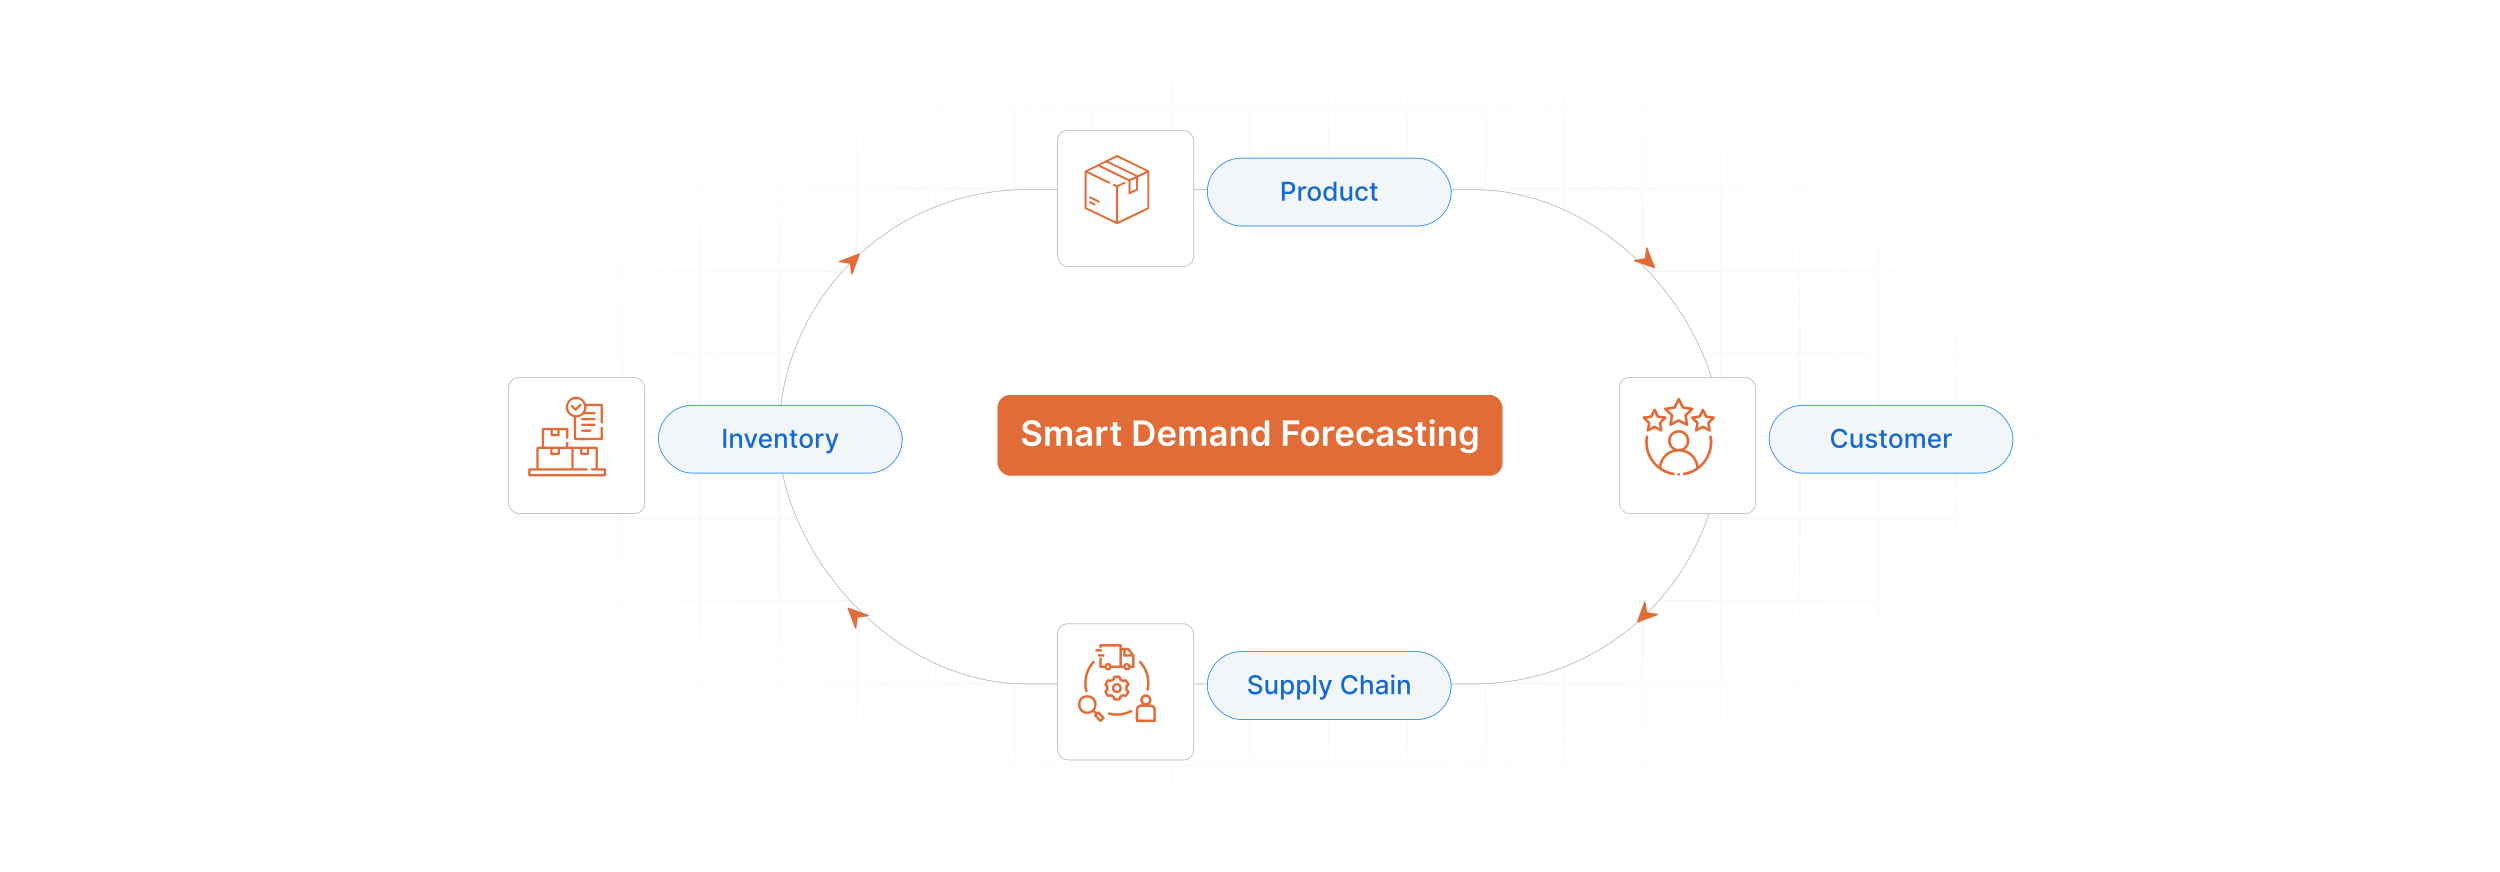 <?xml version="1.0" encoding="UTF-8"?>
<svg id="Layer_1" data-name="Layer 1" xmlns="http://www.w3.org/2000/svg" xmlns:xlink="http://www.w3.org/1999/xlink" viewBox="0 0 860 300">
  <defs>
    <filter id="luminosity-invert" x="39.647" y="-.272" width="782.115" height="300.272" color-interpolation-filters="sRGB" filterUnits="userSpaceOnUse">
      <feColorMatrix result="cm" values="-1 0 0 0 1 0 -1 0 0 1 0 0 -1 0 1 0 0 0 1 0"/>
    </filter>
    <radialGradient id="radial-gradient" cx="439.235" cy="148.479" fx="439.235" fy="148.479" r="298.487" gradientTransform="translate(0 74.962) scale(1 .495)" gradientUnits="userSpaceOnUse">
      <stop offset=".123" stop-color="#000" stop-opacity=".95"/>
      <stop offset="1" stop-color="#000" stop-opacity="0"/>
    </radialGradient>
    <mask id="mask" x="39.647" y="-.272" width="782.115" height="300.272" maskUnits="userSpaceOnUse">
      <g filter="url(#luminosity-invert)">
        <rect x="39.647" y="-.272" width="782.115" height="300.272" fill="url(#radial-gradient)"/>
      </g>
    </mask>
    <filter id="drop-shadow-1" x="345.32" y="196.16" width="83.52" height="83.52" filterUnits="userSpaceOnUse">
      <feOffset dx="3" dy="3"/>
      <feGaussianBlur result="blur" stdDeviation="6"/>
      <feFlood flood-color="#000" flood-opacity=".07"/>
      <feComposite in2="blur" operator="in"/>
      <feComposite in="SourceGraphic"/>
    </filter>
    <filter id="drop-shadow-2" x="345.32" y="26.24" width="83.52" height="84" filterUnits="userSpaceOnUse">
      <feOffset dx="3" dy="3"/>
      <feGaussianBlur result="blur-2" stdDeviation="6"/>
      <feFlood flood-color="#000" flood-opacity=".07"/>
      <feComposite in2="blur-2" operator="in"/>
      <feComposite in="SourceGraphic"/>
    </filter>
    <filter id="drop-shadow-3" x="538.76" y="111.68" width="83.52" height="83.52" filterUnits="userSpaceOnUse">
      <feOffset dx="3" dy="3"/>
      <feGaussianBlur result="blur-3" stdDeviation="6"/>
      <feFlood flood-color="#000" flood-opacity=".07"/>
      <feComposite in2="blur-3" operator="in"/>
      <feComposite in="SourceGraphic"/>
    </filter>
    <filter id="drop-shadow-4" x="156.68" y="111.68" width="83.52" height="83.52" filterUnits="userSpaceOnUse">
      <feOffset dx="3" dy="3"/>
      <feGaussianBlur result="blur-4" stdDeviation="6"/>
      <feFlood flood-color="#000" flood-opacity=".07"/>
      <feComposite in2="blur-4" operator="in"/>
      <feComposite in="SourceGraphic"/>
    </filter>
  </defs>
  <rect y="0" width="860" height="300" fill="#fff"/>
  <g mask="url(#mask)">
    <g opacity=".4">
      <path d="M808.41,291.922H51.59V8.078h756.819v283.845ZM52.09,291.422h755.819V8.578H52.09v282.845Z" fill="#e6e6e6" stroke="#d6d6d6" stroke-miterlimit="10" stroke-width=".25"/>
      <rect x="51.84" y="36.413" width="756.319" height=".5" fill="#e6e6e6" stroke="#d6d6d6" stroke-miterlimit="10" stroke-width=".25"/>
      <rect x="51.84" y="64.747" width="756.319" height=".5" fill="#e6e6e6" stroke="#d6d6d6" stroke-miterlimit="10" stroke-width=".25"/>
      <rect x="51.84" y="93.082" width="756.319" height=".5" fill="#e6e6e6" stroke="#d6d6d6" stroke-miterlimit="10" stroke-width=".25"/>
      <rect x="51.84" y="121.415" width="756.319" height=".5" fill="none" stroke="#d6d6d6" stroke-miterlimit="10" stroke-width=".25"/>
      <rect x="51.84" y="149.75" width="756.319" height=".5" fill="#e6e6e6" stroke="#d6d6d6" stroke-miterlimit="10" stroke-width=".25"/>
      <rect x="51.84" y="178.084" width="756.319" height=".5" fill="#e6e6e6" stroke="#d6d6d6" stroke-miterlimit="10" stroke-width=".25"/>
      <rect x="51.84" y="206.418" width="756.319" height=".5" fill="#e6e6e6" stroke="#d6d6d6" stroke-miterlimit="10" stroke-width=".25"/>
      <rect x="51.84" y="234.753" width="756.319" height=".5" fill="#e6e6e6" stroke="#d6d6d6" stroke-miterlimit="10" stroke-width=".25"/>
      <rect x="51.84" y="263.087" width="756.319" height=".5" fill="#e6e6e6" stroke="#d6d6d6" stroke-miterlimit="10" stroke-width=".25"/>
      <rect x="780.898" y="8.328" width=".5" height="283.345" fill="#e6e6e6" stroke="#d6d6d6" stroke-miterlimit="10" stroke-width=".25"/>
      <rect x="753.887" y="8.328" width=".5" height="283.345" fill="#e6e6e6" stroke="#d6d6d6" stroke-miterlimit="10" stroke-width=".25"/>
      <rect x="726.875" y="8.328" width=".5" height="283.345" fill="#e6e6e6" stroke="#d6d6d6" stroke-miterlimit="10" stroke-width=".25"/>
      <rect x="699.864" y="8.328" width=".5" height="283.345" fill="#e6e6e6" stroke="#d6d6d6" stroke-miterlimit="10" stroke-width=".25"/>
      <rect x="672.852" y="8.328" width=".5" height="283.345" fill="#e6e6e6" stroke="#d6d6d6" stroke-miterlimit="10" stroke-width=".25"/>
      <rect x="645.841" y="8.328" width=".5" height="283.345" fill="#e6e6e6" stroke="#d6d6d6" stroke-miterlimit="10" stroke-width=".25"/>
      <rect x="618.83" y="8.328" width=".5" height="283.345" fill="#e6e6e6" stroke="#d6d6d6" stroke-miterlimit="10" stroke-width=".25"/>
      <rect x="591.818" y="8.328" width=".5" height="283.345" fill="#e6e6e6" stroke="#d6d6d6" stroke-miterlimit="10" stroke-width=".25"/>
      <rect x="564.807" y="8.328" width=".5" height="283.345" fill="#e6e6e6" stroke="#d6d6d6" stroke-miterlimit="10" stroke-width=".25"/>
      <rect x="537.795" y="8.328" width=".5" height="283.345" fill="#e6e6e6" stroke="#d6d6d6" stroke-miterlimit="10" stroke-width=".25"/>
      <rect x="510.784" y="8.328" width=".5" height="283.345" fill="#e6e6e6" stroke="#d6d6d6" stroke-miterlimit="10" stroke-width=".25"/>
      <rect x="483.772" y="8.328" width=".5" height="283.345" fill="#e6e6e6" stroke="#d6d6d6" stroke-miterlimit="10" stroke-width=".25"/>
      <rect x="456.761" y="8.328" width=".5" height="283.345" fill="#e6e6e6" stroke="#d6d6d6" stroke-miterlimit="10" stroke-width=".25"/>
      <rect x="429.75" y="8.328" width=".5" height="283.345" fill="#e6e6e6" stroke="#d6d6d6" stroke-miterlimit="10" stroke-width=".25"/>
      <rect x="402.738" y="8.328" width=".5" height="283.345" fill="#e6e6e6" stroke="#d6d6d6" stroke-miterlimit="10" stroke-width=".25"/>
      <rect x="375.727" y="8.328" width=".5" height="283.345" fill="#e6e6e6" stroke="#d6d6d6" stroke-miterlimit="10" stroke-width=".25"/>
      <rect x="348.716" y="8.328" width=".5" height="283.345" fill="#e6e6e6" stroke="#d6d6d6" stroke-miterlimit="10" stroke-width=".25"/>
      <rect x="321.704" y="8.328" width=".5" height="283.345" fill="#e6e6e6" stroke="#d6d6d6" stroke-miterlimit="10" stroke-width=".25"/>
      <rect x="294.693" y="8.328" width=".5" height="283.345" fill="#e6e6e6" stroke="#d6d6d6" stroke-miterlimit="10" stroke-width=".25"/>
      <rect x="267.682" y="8.328" width=".5" height="283.345" fill="#e6e6e6" stroke="#d6d6d6" stroke-miterlimit="10" stroke-width=".25"/>
      <rect x="240.67" y="8.328" width=".5" height="283.345" fill="#e6e6e6" stroke="#d6d6d6" stroke-miterlimit="10" stroke-width=".25"/>
      <rect x="213.659" y="8.328" width=".5" height="283.345" fill="#e6e6e6" stroke="#d6d6d6" stroke-miterlimit="10" stroke-width=".25"/>
      <rect x="186.648" y="8.328" width=".5" height="283.345" fill="#e6e6e6" stroke="#d6d6d6" stroke-miterlimit="10" stroke-width=".25"/>
      <rect x="159.636" y="8.328" width=".5" height="283.345" fill="#e6e6e6" stroke="#d6d6d6" stroke-miterlimit="10" stroke-width=".25"/>
      <rect x="132.625" y="8.328" width=".5" height="283.345" fill="#e6e6e6" stroke="#d6d6d6" stroke-miterlimit="10" stroke-width=".25"/>
      <rect x="105.613" y="8.328" width=".5" height="283.345" fill="#e6e6e6" stroke="#d6d6d6" stroke-miterlimit="10" stroke-width=".25"/>
      <rect x="78.602" y="8.328" width=".5" height="283.345" fill="#e6e6e6" stroke="#d6d6d6" stroke-miterlimit="10" stroke-width=".25"/>
    </g>
  </g>
  <rect x="267.932" y="65.247" width="324.137" height="170.007" rx="85.003" ry="85.003" fill="#fff" stroke="#b2b2b2" stroke-miterlimit="10" stroke-width=".25"/>
  <g>
    <rect x="360.798" y="211.578" width="46.852" height="46.852" rx="3.586" ry="3.586" fill="#fff" filter="url(#drop-shadow-1)" stroke="#b2b2b2" stroke-miterlimit="10" stroke-width=".25"/>
    <g>
      <rect x="415.311" y="224.173" width="83.891" height="23.334" rx="11.667" ry="11.667" fill="#f2f6f9" stroke="#037af2" stroke-miterlimit="10" stroke-width=".25"/>
      <g>
        <path d="M431.81,233.039c-.804,0-1.311.412-1.311.966-.003.625.676.864,1.187.995l.638.166c.829.204,1.878.66,1.878,1.837,0,1.107-.883,1.914-2.417,1.914-1.464,0-2.379-.731-2.443-1.914h.988c.058.711.689,1.049,1.448,1.049.839,0,1.448-.421,1.448-1.059,0-.581-.539-.81-1.237-.995l-.771-.21c-1.05-.284-1.7-.816-1.7-1.725,0-1.126,1.004-1.875,2.315-1.875,1.326,0,2.251.759,2.28,1.805h-.95c-.07-.603-.603-.954-1.353-.954Z" fill="#136ad1"/>
        <path d="M438.417,233.909h.957v4.898h-.938v-.848h-.052c-.226.523-.727.912-1.463.912-.941,0-1.607-.632-1.607-1.847v-3.116h.953v3.001c0,.666.408,1.094.998,1.094.536,0,1.154-.396,1.151-1.228v-2.867Z" fill="#136ad1"/>
        <path d="M440.664,233.909h.932v.794h.079c.169-.303.498-.858,1.406-.858,1.184,0,2.058.935,2.058,2.523,0,1.585-.861,2.535-2.048,2.535-.893,0-1.243-.545-1.416-.858h-.057v2.599h-.954v-6.735ZM442.877,238.09c.852,0,1.299-.749,1.299-1.731,0-.973-.435-1.703-1.299-1.703-.832,0-1.278.679-1.278,1.703,0,1.03.459,1.731,1.278,1.731Z" fill="#136ad1"/>
        <path d="M446.219,233.909h.932v.794h.079c.169-.303.498-.858,1.406-.858,1.184,0,2.058.935,2.058,2.523,0,1.585-.861,2.535-2.048,2.535-.893,0-1.243-.545-1.416-.858h-.057v2.599h-.954v-6.735ZM448.432,238.09c.852,0,1.299-.749,1.299-1.731,0-.973-.435-1.703-1.299-1.703-.832,0-1.278.679-1.278,1.703,0,1.03.459,1.731,1.278,1.731Z" fill="#136ad1"/>
        <path d="M452.728,238.808h-.954v-6.531h.954v6.531Z" fill="#136ad1"/>
        <path d="M453.944,240.6l.23-.791c.526.14.867.086,1.106-.552l.141-.386-1.792-4.962h1.02l1.24,3.801h.051l1.241-3.801h1.023l-2.041,5.613c-.277.762-.791,1.19-1.582,1.19-.297,0-.536-.064-.638-.111Z" fill="#136ad1"/>
        <path d="M466.003,234.4c-.163-.845-.861-1.314-1.693-1.314-1.126,0-1.968.871-1.968,2.456,0,1.598.845,2.456,1.964,2.456.826,0,1.528-.459,1.697-1.295l.995.003c-.214,1.292-1.264,2.191-2.698,2.191-1.696,0-2.938-1.266-2.938-3.355s1.247-3.355,2.938-3.355c1.381,0,2.475.816,2.698,2.213h-.995Z" fill="#136ad1"/>
        <path d="M469.069,238.808h-.954v-6.531h.941v2.43h.06c.23-.529.689-.861,1.451-.861,1.008,0,1.677.625,1.677,1.847v3.116h-.953v-3.001c0-.717-.393-1.135-1.049-1.135-.68,0-1.174.446-1.174,1.228v2.908Z" fill="#136ad1"/>
        <path d="M473.303,237.423c0-1.113.95-1.355,1.879-1.463.88-.102,1.237-.096,1.237-.443v-.022c0-.555-.316-.877-.932-.877-.641,0-.998.335-1.139.683l-.895-.204c.318-.893,1.135-1.25,2.022-1.25.778,0,1.9.284,1.9,1.71v3.253h-.931v-.67h-.038c-.182.367-.638.778-1.448.778-.931,0-1.655-.529-1.655-1.493ZM476.422,237.041v-.632c-.137.137-.87.22-1.18.262-.552.073-1.005.255-1.005.766,0,.472.389.714.928.714.795,0,1.257-.53,1.257-1.11Z" fill="#136ad1"/>
        <path d="M478.534,232.586c0-.313.272-.571.604-.571.328,0,.603.258.603.571,0,.312-.274.567-.603.567-.332,0-.604-.255-.604-.567ZM478.655,233.909h.954v4.898h-.954v-4.898Z" fill="#136ad1"/>
        <path d="M481.85,238.808h-.954v-4.898h.916v.797h.06c.227-.52.708-.861,1.444-.861,1.001,0,1.668.635,1.668,1.847v3.116h-.954v-3.001c0-.711-.392-1.135-1.039-1.135-.663,0-1.142.446-1.142,1.228v2.908Z" fill="#136ad1"/>
      </g>
    </g>
    <g>
      <path d="M385.67,221.554c.066.057.271.22.271.298v1.001h2.3l.189.136,1.829,2.338c-.089,1.273.158,2.807.013,4.049-.075.639-.921.34-1.372.403-.482,1.156-1.972,1.157-2.454,0h-4.041c-.456,1.135-1.99,1.173-2.426.011-.323-.077-1.832.183-1.832-.306v-3.166h.866v2.598h.974c.365-1.152,2.017-1.151,2.381,0h2.706v-6.494h-6.062v.433h-.866v-1.001c0-.078.204-.24.271-.298h7.253ZM386.373,223.718h-.433v5.195l.533-.009c.409-1.141,1.99-1.14,2.399,0l.533.009v-3.031h-2.733c-.064,0-.298-.234-.298-.298v-1.867ZM387.239,223.718v1.299h1.678l-.986-1.287-.692-.012ZM381.054,228.924c-.498.109-.388.983.246.845.498-.109.388-.983-.246-.845ZM387.549,228.924c-.498.109-.388.983.246.845.498-.109.388-.983-.246-.845Z" fill="#e16c37"/>
      <path d="M397.631,248.125c-.121.16-.234.29-.458.273-1.936-.138-4.105.174-6.013,0-.322-.029-.431-.139-.46-.46-.12-1.313.083-2.822.017-4.156.03-.584.852-1.448,1.42-1.448h.785c-1.303-1.106-.671-3.334,1.053-3.465,1.956-.149,2.869,2.179,1.436,3.465.925-.09,1.788.23,2.122,1.153l.097.309v4.329ZM393.992,239.752c-1.344.182-1.121,2.304.305,2.146,1.388-.154,1.201-2.35-.305-2.146ZM396.765,247.53v-3.653c0-.285-.455-.634-.735-.672-1.142-.155-2.639.086-3.814.019-.238.018-.646.437-.646.652v3.653h5.196Z" fill="#e16c37"/>
      <path d="M385.678,233.397l.786.431c.971-.625,1.451.266,1.847,1.023.133.254.271.436.224.743-.071.467-.532.554-.582.717-.03.098-.029.578-.013.696.038.281.49.301.586.767.085.413-.439,1.21-.69,1.559-.276.384-.566.575-1.06.407-.158-.054-.194-.199-.386-.125-.206.079-.451.362-.713.401.035.419-.189.872-.614.983-.281.073-1.379.074-1.671.013-.445-.094-.694-.563-.655-.996l-.786-.431c-.62.346-.99.285-1.393-.286-.358-.507-.969-1.348-.466-1.902.115-.127.369-.161.384-.282l-.014-.804c-.355-.302-.67-.477-.561-1.015.045-.223.742-1.378.922-1.512.239-.178.537-.206.815-.111.097.033.197.146.28.159.117.018.307-.178.431-.253.078-.047.376-.163.387-.181.032-.053-.003-.23.021-.331.064-.269.305-.592.581-.664.238-.062,1.55-.057,1.773.016.38.124.605.595.564.978ZM384.804,233.243h-1.191c.041.343-.046.629-.328.836-.123.09-1.055.594-1.173.613-.299.049-.513-.019-.746-.201l-.562.899c-.009.101.432.289.511.557.051.174.056,1.29.013,1.479-.017.074-.129.247-.183.304-.145.149-.392.142-.305.367.031.081.477.822.526.826.232-.181.448-.251.746-.201.139.023,1.035.511,1.173.613.281.207.369.493.328.836h1.191c-.041-.343.046-.629.328-.836.123-.09,1.055-.594,1.173-.613.269-.044.547.005.745.203l.563-.901c-.23-.276-.497-.304-.538-.746-.033-.351-.058-1.327.164-1.573.142-.157.428-.155.338-.389-.03-.079-.478-.826-.527-.828-.198.197-.476.247-.745.203-.118-.019-1.05-.523-1.173-.613-.281-.207-.369-.493-.328-.836Z" fill="#e16c37"/>
      <path d="M373.478,239.156c2.858-.358,4.644,2.356,3.326,4.895-.042.08-.152.159-.167.217-.043.159.503.574.624.716.136.024.319-.508.798-.26l1.971,1.979-.04.425c-.35.229-.932,1.084-1.262,1.228-.191.083-.287.044-.446-.067-.622-.435-1.268-1.403-1.892-1.896-.297-.468.291-.613.235-.826l-.589-.609c-.804.511-1.593.732-2.558.611-3.549-.445-3.547-5.968,0-6.412ZM373.642,240.023c-3.256.417-2.147,5.753,1.217,4.572,2.574-.904,1.767-4.955-1.217-4.572ZM377.802,245.694c-.104.114-.447.348-.408.499.019.072.951,1.004,1.047,1.069.05.034.087.07.154.045l.413-.447-1.206-1.167Z" fill="#e16c37"/>
      <path d="M374.193,237.894l-.806.218c-1.033-3.453-.249-7.306,1.978-10.112l.749-.816.568.613c-2.542,2.664-3.48,6.537-2.488,10.097Z" fill="#e16c37"/>
      <path d="M395.141,237.681l-.866-.217c.887-3.392-.135-7.187-2.596-9.659l.578-.562c.153-.04.5.432.61.564,2.265,2.698,3.106,6.442,2.274,9.875Z" fill="#e16c37"/>
      <path d="M389.239,244.123l.381.755c-2.59,1.356-5.747,1.807-8.556.888l.223-.777c2.192.588,4.486.507,6.614-.286.455-.17.893-.422,1.337-.58Z" fill="#e16c37"/>
      <rect x="376.847" y="223.286" width="2.165" height=".866" fill="#e16c37"/>
      <rect x="377.713" y="225.017" width="2.165" height=".866" fill="#e16c37"/>
      <path d="M383.925,234.989c2.562-.372,2.683,3.631.149,3.448-2.047-.147-2.119-3.162-.149-3.448ZM384.032,235.854c-1.059.171-.841,1.921.353,1.706,1.038-.187.863-1.903-.353-1.706Z" fill="#e16c37"/>
    </g>
  </g>
  <g>
    <rect x="360.798" y="41.821" width="46.852" height="46.852" rx="3.586" ry="3.586" fill="#fff" filter="url(#drop-shadow-2)" stroke="#b2b2b2" stroke-miterlimit="10" stroke-width=".25"/>
    <g>
      <path d="M384.389,53.343l10.965,5.375v13.053c-.072.127-.433.273-.582.347-3.116,1.559-6.284,3.072-9.436,4.556-.205.096-.957.481-1.108.475l-10.686-5.124c-.175-.089-.339-.143-.448-.319v-12.924l11.017-5.439h.279ZM394.244,58.876l-9.979-4.778-2.851,1.338.06.103,9.874,4.767,2.896-1.43ZM390.525,60.643l-9.89-4.735c-.739.172-1.372.695-2.103.923l9.935,4.826,1.998-.91.06-.103ZM394.709,59.48l-3.185,1.534-.058,4.359c-.069.161-.94.548-1.157.656-.443.22-1.171.62-1.61.761-.253.081-.389.026-.498-.22l.002-4.139-.077-.155-10.372-5.018-3.498,1.665,7.516,3.618c.44.261.14.833-.345.623l-7.636-3.683v11.902l10.087,4.835v-11.902c-.311-.174-1.337-.419-1.033-.917.282-.463,1.07.334,1.463.305l2.561-1.188c.326.053.467.416.195.639l-2.442,1.161v11.902l10.087-4.835v-11.902ZM390.804,61.386l-1.906.907v3.603l1.906-.883v-3.626Z" fill="#e16c37"/>
      <path d="M374.8,67.579c.103-.031.227-.017.326.027.855.544,2.207.892,3.003,1.459.392.28.159.746-.296.621l-3.13-1.519c-.218-.129-.113-.526.096-.588Z" fill="#e16c37"/>
      <path d="M374.894,69.206c.105-.01.184.041.276.075.293.11,1.274.563,1.499.732.357.268.189.684-.23.653l-1.67-.798c-.29-.175-.235-.628.125-.662Z" fill="#e16c37"/>
    </g>
    <g>
      <rect x="415.311" y="54.416" width="83.891" height="23.334" rx="11.667" ry="11.667" fill="#f2f6f9" stroke="#037af2" stroke-miterlimit="10" stroke-width=".25"/>
      <g>
        <path d="M440.965,62.52h2.328c1.518,0,2.261.912,2.261,2.114,0,1.206-.749,2.121-2.264,2.121h-1.34v2.296h-.985v-6.531ZM443.2,65.919c.963,0,1.362-.545,1.362-1.285s-.399-1.269-1.375-1.269h-1.237v2.554h1.25Z" fill="#136ad1"/>
        <path d="M446.642,64.152h.921v.778h.052c.179-.526.663-.852,1.243-.852.269,0,.478.07.642.179l-.307.797c-.114-.057-.258-.096-.443-.096-.66,0-1.154.462-1.154,1.101v2.991h-.953v-4.898Z" fill="#136ad1"/>
        <path d="M449.828,66.624c0-1.524.902-2.536,2.283-2.536s2.283,1.011,2.283,2.536c0,1.515-.902,2.525-2.283,2.525s-2.283-1.011-2.283-2.525ZM453.432,66.621c0-.938-.421-1.735-1.317-1.735-.902,0-1.323.797-1.323,1.735,0,.941.421,1.728,1.323,1.728.896,0,1.317-.788,1.317-1.728Z" fill="#136ad1"/>
        <path d="M455.255,66.611c0-1.588.871-2.523,2.054-2.523.912,0,1.237.555,1.41.858h.057v-2.427h.954v6.531h-.932v-.762h-.079c-.173.312-.523.858-1.416.858-1.19,0-2.048-.95-2.048-2.535ZM458.792,66.602c0-1.024-.447-1.703-1.279-1.703-.861,0-1.295.731-1.295,1.703,0,.982.443,1.731,1.295,1.731.823,0,1.279-.701,1.279-1.731Z" fill="#136ad1"/>
        <path d="M464.203,64.152h.957v4.898h-.939v-.848h-.051c-.227.523-.727.912-1.464.912-.94,0-1.607-.632-1.607-1.847v-3.116h.954v3.001c0,.666.408,1.094.998,1.094.536,0,1.154-.396,1.151-1.228v-2.867Z" fill="#136ad1"/>
        <path d="M466.231,66.624c0-1.496.893-2.536,2.273-2.536,1.113,0,1.92.657,2.022,1.646h-.928c-.102-.46-.473-.842-1.078-.842-.798,0-1.327.66-1.327,1.71,0,1.068.52,1.741,1.327,1.741.545,0,.956-.312,1.078-.842h.928c-.105.954-.855,1.648-2.013,1.648-1.422,0-2.283-1.049-2.283-2.525Z" fill="#136ad1"/>
        <path d="M473.848,64.918h-1.005v2.694c0,.552.277.654.587.654.153,0,.272-.028.335-.042l.172.788c-.111.042-.315.099-.618.102-.753.016-1.433-.415-1.429-1.305v-2.892h-.718v-.766h.718v-1.174h.953v1.174h1.005v.766Z" fill="#136ad1"/>
      </g>
    </g>
  </g>
  <g>
    <rect x="554.062" y="126.824" width="46.852" height="46.852" rx="3.586" ry="3.586" fill="#fff" filter="url(#drop-shadow-3)" stroke="#b2b2b2" stroke-miterlimit="10" stroke-width=".25"/>
    <g>
      <rect x="608.575" y="139.42" width="83.891" height="23.334" rx="11.667" ry="11.667" fill="#f2f6f9" stroke="#037af2" stroke-miterlimit="10" stroke-width=".25"/>
      <g>
        <path d="M634.502,149.647c-.162-.845-.86-1.314-1.693-1.314-1.125,0-1.967.871-1.967,2.456,0,1.598.845,2.456,1.964,2.456.826,0,1.527-.459,1.696-1.295l.995.003c-.213,1.292-1.263,2.191-2.697,2.191-1.697,0-2.938-1.266-2.938-3.355s1.247-3.355,2.938-3.355c1.381,0,2.475.816,2.697,2.213h-.995Z" fill="#136ad1"/>
        <path d="M639.719,149.156h.956v4.898h-.938v-.848h-.051c-.227.523-.728.912-1.464.912-.94,0-1.607-.632-1.607-1.847v-3.116h.954v3.001c0,.666.408,1.094.998,1.094.535,0,1.154-.396,1.151-1.228v-2.867Z" fill="#136ad1"/>
        <path d="M644.771,150.505c-.111-.329-.386-.657-.979-.657-.542,0-.95.268-.947.644-.003.332.23.513.769.641l.778.179c.899.207,1.339.635,1.339,1.327,0,.887-.819,1.515-2.002,1.515-1.101,0-1.821-.488-1.98-1.355l.921-.141c.115.482.481.727,1.053.727.625,0,1.03-.296,1.03-.676,0-.306-.221-.517-.692-.622l-.829-.182c-.918-.204-1.339-.666-1.339-1.362,0-.867.784-1.451,1.891-1.451,1.059,0,1.655.498,1.853,1.26l-.864.153Z" fill="#136ad1"/>
        <path d="M649.074,149.921h-1.004v2.694c0,.552.277.654.587.654.152,0,.271-.028.334-.042l.173.788c-.112.042-.316.099-.619.102-.752.016-1.432-.415-1.429-1.305v-2.892h-.717v-.766h.717v-1.174h.954v1.174h1.004v.766Z" fill="#136ad1"/>
        <path d="M649.863,151.627c0-1.524.902-2.536,2.283-2.536s2.283,1.011,2.283,2.536c0,1.515-.902,2.525-2.283,2.525s-2.283-1.011-2.283-2.525ZM653.467,151.624c0-.938-.421-1.735-1.316-1.735-.903,0-1.324.797-1.324,1.735,0,.941.421,1.728,1.324,1.728.895,0,1.316-.788,1.316-1.728Z" fill="#136ad1"/>
        <path d="M655.503,149.156h.916v.797h.06c.204-.539.685-.861,1.333-.861.653,0,1.103.326,1.316.861h.052c.235-.523.765-.861,1.47-.861.887,0,1.512.558,1.512,1.678v3.285h-.953v-3.195c0-.664-.415-.944-.919-.944-.622,0-.982.428-.982,1.018v3.122h-.95v-3.256c0-.533-.366-.884-.896-.884-.542,0-1.004.46-1.004,1.12v3.02h-.954v-4.898Z" fill="#136ad1"/>
        <path d="M663.235,151.637c0-1.505.899-2.545,2.265-2.545,1.109,0,2.168.692,2.168,2.462v.338h-3.482c.025.944.574,1.473,1.391,1.473.542,0,.957-.236,1.129-.698l.902.163c-.217.797-.973,1.323-2.041,1.323-1.444,0-2.331-.995-2.331-2.516ZM666.733,151.178c-.003-.75-.487-1.298-1.228-1.298-.774,0-1.278.603-1.317,1.298h2.545Z" fill="#136ad1"/>
        <path d="M668.741,149.156h.922v.778h.051c.179-.526.664-.852,1.244-.852.268,0,.478.07.641.179l-.306.797c-.115-.057-.259-.096-.443-.096-.66,0-1.154.462-1.154,1.101v2.991h-.954v-4.898Z" fill="#136ad1"/>
      </g>
    </g>
    <g>
      <path d="M577.546,136.851l.339.21,1.337,2.705c.589.224,2.866.241,3.229.582.174.163.158.463.003.632l-2.126,2.091.456,2.991c.032.392-.334.606-.681.445l-2.595-1.389-2.634,1.389c-.492.161-.695-.089-.679-.563.03-.907.449-1.947.454-2.873-.301-.521-2.133-1.836-2.23-2.278-.064-.292.057-.476.335-.565l3.002-.462,1.337-2.705.339-.21h.116ZM577.545,138.41c-.135-.029-.092.018-.129.074-.35.54-.576,1.324-.898,1.872-.172.292-.333.286-.635.347-.58.117-1.195.123-1.773.248-.079.017-.146-.007-.201.087.004.155,1.625,1.399,1.717,1.747.118.446-.368,1.896-.39,2.439l2.228-1.093,2.276,1.093-.39-2.439c.102-.308,1.714-1.615,1.717-1.747-.055-.094-.122-.07-.201-.087-.578-.124-1.193-.131-1.773-.248-.342-.069-.468-.059-.655-.384l-.893-1.909Z" fill="#e16c37"/>
      <path d="M565.017,143.838v-.289c.127-.155.192-.267.4-.322.705-.185,1.593-.141,2.312-.344l1.048-2.128c.198-.246.597-.243.793,0l1.048,2.128c.705.217,1.68.144,2.357.357.347.109.45.442.24.742-.246.352-1.594,1.453-1.664,1.687l.374,2.405c-.134.496-.448.485-.849.298-.627-.291-1.244-.72-1.883-1l-2.3,1.134c-.262-.026-.466-.199-.471-.472-.012-.615.351-1.522.379-2.157.003-.07.023-.14-.005-.209l-1.779-1.832ZM569.231,142.106c-.135-.029-.092.018-.129.074-.198.306-.577,1.357-.795,1.513-.29.207-1.686.217-1.789.319l1.26,1.37-.278,1.806c.06.073,1.383-.826,1.702-.813.292.013,1.588.884,1.646.813l-.278-1.806,1.26-1.37c-.103-.102-1.499-.112-1.789-.319-.238-.17-.635-1.275-.81-1.587Z" fill="#e16c37"/>
      <path d="M579.567,154.638c-.087.102.027.096.08.12.266.12.598.196.881.332,2.002.961,3.45,2.96,3.801,5.149,2.523-2.087,3.956-5.407,3.784-8.693-.017-.322-.207-1.137-.167-1.37.077-.447.76-.609.935.081.768,3.014-.637,7.03-2.589,9.347-1.484,1.762-4.432,3.656-6.763,3.861-.578.051-.869-.315-.505-.793.758-.242,1.539-.374,2.287-.658.348-.132.745-.312,1.076-.483.137-.071.983-.541,1.018-.599.198-.324-.34-1.875-.521-2.252-2.34-4.869-9.635-4.28-11.143.923-.079.272-.326,1.156-.145,1.358.919.553,1.854,1.025,2.888,1.327.33.096,1.453.248,1.574.504.13.275-.018.644-.33.683-.44.056-1.694-.344-2.154-.508-4.736-1.682-7.862-6.316-7.637-11.366.016-.351.081-1.236.205-1.527.203-.475.819-.29.886.1.04.232-.15,1.048-.167,1.37-.172,3.286,1.261,6.606,3.784,8.693.402-2.528,2.272-4.805,4.763-5.486.016-.081.011-.074-.037-.12-.181-.174-.421-.285-.628-.514-1.902-2.104-.796-5.55,1.981-6.105,3.694-.738,6.01,3.781,3.246,6.364-.086.081-.389.242-.404.26ZM577.129,148.878c-3.451.416-3.043,5.75.56,5.526,3.667-.227,3.223-5.982-.56-5.526Z" fill="#e16c37"/>
      <path d="M585.783,140.563c.126-.006.342.087.416.193l1.048,2.128c.511.203,2.201.168,2.543.46.135.115.196.278.16.452-.073.35-1.523,1.463-1.769,1.874l.374,2.405c-.12.464-.42.493-.811.317-.638-.286-1.271-.74-1.922-1.019l-2.3,1.134c-.262-.026-.466-.199-.471-.472-.012-.615.351-1.522.379-2.157.003-.07.023-.14-.005-.209-.246-.41-1.697-1.524-1.769-1.874-.052-.251.109-.48.346-.555.676-.213,1.652-.14,2.357-.357l1.048-2.128c.066-.097.264-.187.377-.193ZM585.859,142.106c-.135-.029-.092.018-.129.074-.198.306-.577,1.357-.795,1.513-.29.207-1.686.217-1.789.319l1.26,1.37-.278,1.806c.06.073,1.383-.826,1.702-.813.292.013,1.588.884,1.646.813l-.278-1.806,1.26-1.37c-.103-.102-1.499-.112-1.789-.319-.238-.17-.635-1.275-.81-1.587Z" fill="#e16c37"/>
      <path d="M577.357,162.732c.677-.148.794.785.263.901-.677.148-.794-.785-.263-.901Z" fill="#e16c37"/>
    </g>
  </g>
  <g>
    <rect x="171.968" y="126.824" width="46.852" height="46.852" rx="3.586" ry="3.586" fill="#fff" filter="url(#drop-shadow-4)" stroke="#b2b2b2" stroke-miterlimit="10" stroke-width=".25"/>
    <g>
      <rect x="226.481" y="139.42" width="83.891" height="23.334" rx="11.667" ry="11.667" fill="#f2f6f9" stroke="#037af2" stroke-miterlimit="10" stroke-width=".25"/>
      <g>
        <path d="M249.812,154.054h-.985v-6.531h.985v6.531Z" fill="#136ad1"/>
        <path d="M252.13,154.054h-.954v-4.898h.915v.797h.06c.227-.52.708-.861,1.445-.861,1.002,0,1.668.635,1.668,1.847v3.116h-.954v-3.001c0-.711-.392-1.135-1.04-1.135-.664,0-1.142.446-1.142,1.228v2.908Z" fill="#136ad1"/>
        <path d="M258.787,154.054h-1.02l-1.78-4.898h1.024l1.241,3.769h.051l1.237-3.769h1.024l-1.776,4.898Z" fill="#136ad1"/>
        <path d="M261.078,151.637c0-1.505.899-2.545,2.264-2.545,1.11,0,2.169.692,2.169,2.462v.338h-3.483c.026.944.574,1.473,1.391,1.473.542,0,.957-.236,1.129-.698l.902.163c-.217.797-.973,1.323-2.041,1.323-1.444,0-2.331-.995-2.331-2.516ZM264.576,151.178c-.003-.75-.488-1.298-1.228-1.298-.775,0-1.279.603-1.317,1.298h2.545Z" fill="#136ad1"/>
        <path d="M267.538,154.054h-.953v-4.898h.915v.797h.06c.227-.52.708-.861,1.444-.861,1.002,0,1.668.635,1.668,1.847v3.116h-.953v-3.001c0-.711-.393-1.135-1.04-1.135-.663,0-1.142.446-1.142,1.228v2.908Z" fill="#136ad1"/>
        <path d="M274.247,149.921h-1.005v2.694c0,.552.277.654.587.654.153,0,.272-.028.335-.042l.172.788c-.111.042-.315.099-.618.102-.753.016-1.433-.415-1.429-1.305v-2.892h-.718v-.766h.718v-1.174h.953v1.174h1.005v.766Z" fill="#136ad1"/>
        <path d="M275.035,151.627c0-1.524.902-2.536,2.283-2.536s2.283,1.011,2.283,2.536c0,1.515-.902,2.525-2.283,2.525s-2.283-1.011-2.283-2.525ZM278.638,151.624c0-.938-.421-1.735-1.316-1.735-.903,0-1.324.797-1.324,1.735,0,.941.421,1.728,1.324,1.728.895,0,1.316-.788,1.316-1.728Z" fill="#136ad1"/>
        <path d="M280.675,149.156h.922v.778h.051c.179-.526.67-.852,1.244-.852.121,0,.31.009.405.022v.912c-.077-.022-.3-.057-.498-.057-.676,0-1.17.462-1.17,1.103v2.991h-.954v-4.898Z" fill="#136ad1"/>
        <path d="M284.217,155.847l.23-.791c.526.14.867.086,1.106-.552l.141-.386-1.793-4.962h1.02l1.241,3.801h.051l1.24-3.801h1.023l-2.041,5.613c-.277.762-.79,1.19-1.581,1.19-.297,0-.536-.064-.638-.111Z" fill="#136ad1"/>
      </g>
    </g>
    <g>
      <path d="M182.092,163.872c-.245-.167-.348-.181-.377-.506-.036-.401-.053-1.498.006-1.872.021-.131.23-.404.345-.404h2.434v-6.929c0-.118.274-.508.401-.508h1.471v-5.966c0-.216.326-.519.561-.509l8.162.027c.305.097.387.355.42.65.066.592.072,2.023.001,2.609-.09.736-.85.523-.85.06v-2.542h-2.14v1.632c0,.152-.282.435-.452.458-.355.047-1.971.055-2.301-.005-.14-.025-.404-.276-.404-.399v-1.685h-2.194v5.672h7.491v-1.204c0-.547.856-.547.856,0v1.204h9.765c.156,0,.401.419.401.562v6.876h2.434c.114,0,.324.274.345.404.059.374.042,1.472.006,1.872-.029.325-.132.339-.377.506h-26.003ZM191.723,147.981h-1.552v1.284h1.552v-1.284ZM189.262,154.455h-3.959v6.555l.08.08h11.156v-6.635h-3.906v1.685c0,.23-.356.385-.559.404-.49.047-1.948.067-2.407-.006-.131-.021-.404-.23-.404-.345v-1.739ZM191.83,154.455h-1.766v1.284h1.766v-1.284ZM199.535,154.455h-2.194v6.555l.08.08h4.548c.161,0,.313.526.055.697-.035.023-.245.105-.269.105h-19.235v1.177h25.147v-1.177h-3.986c-.024,0-.234-.082-.269-.105-.258-.171-.106-.697.055-.697h1.338l.08-.08v-6.555h-2.194v1.632c0,.161-.286.424-.458.452-.416.066-1.693.047-2.14.006-.223-.021-.559-.225-.559-.457v-1.632ZM201.889,154.455h-1.552v1.284h1.552v-1.284Z" fill="#e16c37"/>
      <path d="M206.598,139.687h-4.789l-.077.087c.094.659-.101,1.346-.378,1.946h3.291c.254,0,.416.683-.065.791l-3.786.013c-.249.158-.444.377-.695.535-.554.35-1.242.562-1.901.534v7.009h8.4v-3.451c0-.364.715-.568.799-.05-.098,1.196.142,2.63.004,3.797-.041.348-.346.489-.668.509-2.79-.16-5.802.205-8.565 0-.356-.026-.726-.093-.775-.509l-.006-7.324c-.333-.184-.717-.286-1.058-.493-4.04-2.458-.227-8.639,3.823-6.017.698.452,1.094,1.078,1.45,1.814l5.185.005c.301-.005.584.204.614.509v5.942c-.069.594-.804.36-.804-.001v-5.645ZM197.864,137.294c-3.543.4-3.066,5.916.729,5.491,3.415-.383,2.97-5.908-.729-5.491Z" fill="#e16c37"/>
      <path d="M200.27,145.746l4.265-.01c.465.074.508.742.004.801-1.334.155-2.965-.115-4.332-.004-.452-.071-.378-.745.063-.786Z" fill="#e16c37"/>
      <path d="M200.162,143.765l4.426-.008c.493.077.364.837-.157.799-1.289-.106-2.805.142-4.066,0-.575-.065-.592-.702-.203-.791Z" fill="#e16c37"/>
      <path d="M200.215,147.778c.89.075,2.073-.141,2.928-.008.451.07.451.727,0,.796-.441.068-2.445.07-2.883 0-.458-.072-.491-.659-.045-.788Z" fill="#e16c37"/>
      <path d="M199.624,138.9c.332-.018.499.379.333.646-.533.463-1.052,1.192-1.597,1.613-.231.178-.36.259-.617.079-.135-.095-1.325-1.283-1.353-1.375-.098-.323.15-.616.485-.54.273.062.985,1.027,1.128,1.002.38-.259,1.205-1.403,1.621-1.425Z" fill="#e16c37"/>
    </g>
  </g>
  <g>
    <rect x="343.136" y="135.849" width="173.728" height="27.804" rx="4.346" ry="4.346" fill="#e16c37"/>
    <g>
      <path d="M354.923,145.85c-.988,0-1.575.481-1.58,1.136-.008.728.766,1.03,1.481,1.201l.817.205c1.312.31,2.559,1,2.563,2.512-.004,1.537-1.218,2.58-3.308,2.58-2.03,0-3.32-.975-3.384-2.708h1.554c.064.915.83,1.358,1.818,1.358,1.03,0,1.737-.498,1.741-1.243-.004-.677-.625-.971-1.566-1.21l-.992-.255c-1.435-.37-2.324-1.09-2.324-2.341-.004-1.541,1.371-2.571,3.201-2.571,1.856,0,3.112,1.043,3.142,2.516h-1.52c-.081-.741-.702-1.179-1.643-1.179Z" fill="#fff"/>
      <path d="M359.549,146.811h1.473v1.111h.077c.273-.745.928-1.196,1.805-1.196.881,0,1.516.456,1.767,1.196h.068c.29-.728,1.013-1.196,1.962-1.196,1.201,0,2.043.774,2.043,2.235v4.389h-1.545v-4.151c0-.809-.494-1.175-1.115-1.175-.745,0-1.184.511-1.184,1.247v4.079h-1.511v-4.215c0-.672-.447-1.111-1.098-1.111-.665,0-1.201.545-1.201,1.35v3.976h-1.541v-6.539Z" fill="#fff"/>
      <path d="M370.016,151.516c0-1.473,1.213-1.852,2.482-1.988,1.154-.123,1.618-.145,1.618-.588v-.025c0-.643-.392-1.009-1.107-1.009-.753,0-1.188.383-1.341.83l-1.439-.205c.34-1.192,1.397-1.805,2.772-1.805,1.247,0,2.656.519,2.656,2.248v4.377h-1.481v-.898h-.051c-.281.549-.894,1.03-1.92,1.03-1.247,0-2.188-.681-2.188-1.967ZM374.12,151.005v-.77c-.2.162-1.009.264-1.414.319-.69.098-1.205.345-1.205.936,0,.566.46.86,1.103.86.928,0,1.516-.617,1.516-1.345Z" fill="#fff"/>
      <path d="M377.217,146.811h1.494v1.09h.068c.239-.758.864-1.184,1.614-1.184.17,0,.413.017.553.043v1.418c-.132-.043-.456-.089-.715-.089-.847,0-1.473.587-1.473,1.417v3.844h-1.541v-6.539Z" fill="#fff"/>
      <path d="M385.651,148.003h-1.29v3.38c0,.622.311.758.698.758.191,0,.366-.039.451-.06l.26,1.205c-.166.056-.468.141-.907.153-1.158.034-2.052-.57-2.043-1.801v-3.636h-.928v-1.192h.928v-1.567h1.541v1.567h1.29v1.192Z" fill="#fff"/>
      <path d="M389.992,153.351v-8.719h3.014c2.597,0,4.172,1.635,4.172,4.351,0,2.725-1.575,4.368-4.231,4.368h-2.955ZM392.87,151.984c1.818,0,2.742-.996,2.742-3.001,0-1.997-.924-2.984-2.695-2.984h-1.345v5.985h1.298Z" fill="#fff"/>
      <path d="M398.336,150.119c0-2.018,1.222-3.393,3.095-3.393,1.609,0,2.988,1.009,2.988,3.303v.473h-4.555c.013,1.12.673,1.775,1.669,1.775.664,0,1.175-.29,1.384-.843l1.439.162c-.273,1.137-1.32,1.882-2.844,1.882-1.971,0-3.176-1.307-3.176-3.359ZM402.943,149.464c-.008-.89-.605-1.537-1.49-1.537-.919,0-1.537.703-1.583,1.537h3.074Z" fill="#fff"/>
      <path d="M405.73,146.811h1.473v1.111h.077c.273-.745.928-1.196,1.805-1.196.881,0,1.516.456,1.767,1.196h.068c.29-.728,1.013-1.196,1.962-1.196,1.201,0,2.043.774,2.043,2.235v4.389h-1.545v-4.151c0-.809-.494-1.175-1.115-1.175-.745,0-1.184.511-1.184,1.247v4.079h-1.511v-4.215c0-.672-.447-1.111-1.098-1.111-.665,0-1.201.545-1.201,1.35v3.976h-1.541v-6.539Z" fill="#fff"/>
      <path d="M416.196,151.516c0-1.473,1.213-1.852,2.482-1.988,1.154-.123,1.618-.145,1.618-.588v-.025c0-.643-.392-1.009-1.107-1.009-.753,0-1.188.383-1.341.83l-1.439-.205c.34-1.192,1.397-1.805,2.772-1.805,1.247,0,2.656.519,2.656,2.248v4.377h-1.481v-.898h-.051c-.281.549-.894,1.03-1.92,1.03-1.247,0-2.188-.681-2.188-1.967ZM420.3,151.005v-.77c-.2.162-1.009.264-1.414.319-.69.098-1.205.345-1.205.936,0,.566.46.86,1.103.86.928,0,1.516-.617,1.516-1.345Z" fill="#fff"/>
      <path d="M424.938,153.351h-1.541v-6.539h1.473v1.111h.077c.298-.728.971-1.196,1.95-1.196,1.35,0,2.244.894,2.24,2.46v4.164h-1.542v-3.925c0-.873-.477-1.396-1.273-1.396-.813,0-1.383.545-1.383,1.49v3.832Z" fill="#fff"/>
      <path d="M430.446,150.089c0-2.18,1.188-3.363,2.7-3.363,1.153,0,1.635.694,1.868,1.167h.065v-3.261h1.545v8.719h-1.516v-1.03h-.094c-.242.477-.749,1.145-1.873,1.145-1.541,0-2.695-1.222-2.695-3.376ZM435.107,150.081c0-1.269-.545-2.09-1.537-2.09-1.025,0-1.554.873-1.554,2.09,0,1.226.537,2.12,1.554,2.12.984,0,1.537-.852,1.537-2.12Z" fill="#fff"/>
      <path d="M441.325,144.632h5.585v1.324h-4.006v2.367h3.623v1.324h-3.623v3.704h-1.579v-8.719Z" fill="#fff"/>
      <path d="M447.525,150.106c0-2.026,1.218-3.38,3.134-3.38,1.915,0,3.133,1.353,3.133,3.38,0,2.022-1.218,3.372-3.133,3.372-1.916,0-3.134-1.35-3.134-3.372ZM452.229,150.102c0-1.196-.519-2.154-1.562-2.154-1.06,0-1.579.958-1.579,2.154s.519,2.141,1.579,2.141c1.043,0,1.562-.945,1.562-2.141Z" fill="#fff"/>
      <path d="M455.103,146.811h1.494v1.09h.068c.238-.758.859-1.184,1.613-1.184.353,0,.647.094.877.238l-.477,1.277c-.166-.077-.357-.136-.609-.136-.805,0-1.426.584-1.426,1.409v3.844h-1.541v-6.539Z" fill="#fff"/>
      <path d="M459.513,150.119c0-2.018,1.222-3.393,3.095-3.393,1.609,0,2.989,1.009,2.989,3.303v.473h-4.556c.013,1.12.673,1.775,1.669,1.775.664,0,1.175-.29,1.384-.843l1.438.162c-.273,1.137-1.319,1.882-2.844,1.882-1.971,0-3.176-1.307-3.176-3.359ZM464.119,149.464c-.009-.89-.605-1.537-1.49-1.537-.919,0-1.537.703-1.584,1.537h3.074Z" fill="#fff"/>
      <path d="M466.625,150.106c0-1.997,1.209-3.38,3.125-3.38,1.597,0,2.703.932,2.81,2.35h-1.473c-.119-.63-.575-1.107-1.315-1.107-.949,0-1.584.792-1.584,2.112,0,1.337.621,2.142,1.584,2.142.677,0,1.184-.405,1.315-1.107h1.473c-.11,1.388-1.158,2.363-2.801,2.363-1.954,0-3.134-1.392-3.134-3.372Z" fill="#fff"/>
      <path d="M473.528,151.516c0-1.473,1.213-1.852,2.481-1.988,1.154-.123,1.618-.145,1.618-.588v-.025c0-.643-.392-1.009-1.106-1.009-.754,0-1.188.383-1.342.83l-1.438-.205c.341-1.192,1.397-1.805,2.772-1.805,1.247,0,2.656.519,2.656,2.248v4.377h-1.481v-.898h-.051c-.281.549-.894,1.03-1.92,1.03-1.248,0-2.188-.681-2.188-1.967ZM477.632,151.005v-.77c-.199.162-1.009.264-1.413.319-.69.098-1.205.345-1.205.936,0,.566.46.86,1.103.86.929,0,1.516-.617,1.516-1.345Z" fill="#fff"/>
      <path d="M484.493,148.693c-.12-.43-.494-.817-1.205-.817-.643,0-1.133.306-1.128.749-.005.379.26.609.924.758l1.115.238c1.234.269,1.835.839,1.839,1.771-.004,1.239-1.158,2.086-2.793,2.086-1.605,0-2.613-.711-2.806-1.912l1.503-.145c.132.588.592.894,1.299.894.732,0,1.218-.336,1.218-.783,0-.37-.281-.613-.882-.745l-1.115-.234c-1.256-.26-1.843-.89-1.839-1.843-.004-1.21,1.068-1.984,2.644-1.984,1.532,0,2.418.707,2.631,1.813l-1.404.153Z" fill="#fff"/>
      <path d="M490.583,148.003h-1.289v3.38c0,.622.31.758.698.758.191,0,.365-.039.451-.06l.26,1.205c-.166.056-.469.141-.907.153-1.158.034-2.052-.57-2.044-1.801v-3.636h-.928v-1.192h.928v-1.567h1.542v1.567h1.289v1.192Z" fill="#fff"/>
      <path d="M491.759,145.049c0-.464.4-.838.894-.838.49,0,.89.374.89.838,0,.46-.399.835-.89.835-.493,0-.894-.374-.894-.835ZM491.878,146.811h1.541v6.539h-1.541v-6.539Z" fill="#fff"/>
      <path d="M496.547,153.351h-1.541v-6.539h1.473v1.111h.077c.298-.728.971-1.196,1.949-1.196,1.35,0,2.244.894,2.239,2.46v4.164h-1.541v-3.925c0-.873-.477-1.396-1.272-1.396-.814,0-1.384.545-1.384,1.49v3.832Z" fill="#fff"/>
      <path d="M502.279,154.287l1.388-.336c.188.358.597.796,1.524.796.877,0,1.516-.396,1.516-1.333v-1.239h-.076c-.239.481-.763,1.081-1.882,1.081-1.508,0-2.695-1.064-2.695-3.197,0-2.15,1.188-3.333,2.699-3.333,1.153,0,1.644.694,1.878,1.167h.085v-1.081h1.52v6.646c0,1.647-1.303,2.457-3.069,2.457-1.665,0-2.606-.737-2.887-1.627ZM506.716,150.051c0-1.239-.545-2.061-1.537-2.061-1.026,0-1.554.873-1.554,2.061,0,1.205.536,1.997,1.554,1.997.983,0,1.537-.749,1.537-1.997Z" fill="#fff"/>
    </g>
  </g>
  <path d="M569.322,92.172l-.057.059c-.137.092-.255.021-.394-.019l-6.715-2.34c-.009-.01-.021-.018-.03-.029-.111-.143-.065-.351.113-.412l3.571-.587.44-3.584c.068-.202.304-.242.443-.086l2.651,6.749c.029.097.022.157-.023.248Z" fill="#e16c37"/>
  <path d="M295.672,87.229l.059.058c.09.138.018.255-.024.394l-2.42,6.687c-.01.009-.018.021-.029.029-.144.109-.352.06-.41-.118l-.544-3.578-3.579-.483c-.201-.07-.238-.307-.081-.444l6.781-2.57c.098-.028.158-.021.248.026Z" fill="#e16c37"/>
  <path d="M563.212,214.105l-.059-.058c-.09-.138-.017-.255.025-.394l2.441-6.679c.01-.009.018-.021.029-.029.144-.109.352-.059.41.12l.532,3.58,3.577.494c.201.071.237.307.08.444l-6.788,2.549c-.098.028-.158.02-.248-.027Z" fill="#e16c37"/>
  <path d="M291.599,209.14l.058-.059c.138-.09.255-.018.394.024l6.687,2.42c.009.01.021.018.029.029.109.144.06.352-.118.41l-3.578.544-.483,3.579c-.07.201-.307.238-.444.081l-2.57-6.781c-.028-.098-.021-.158.026-.248Z" fill="#e16c37"/>
</svg>